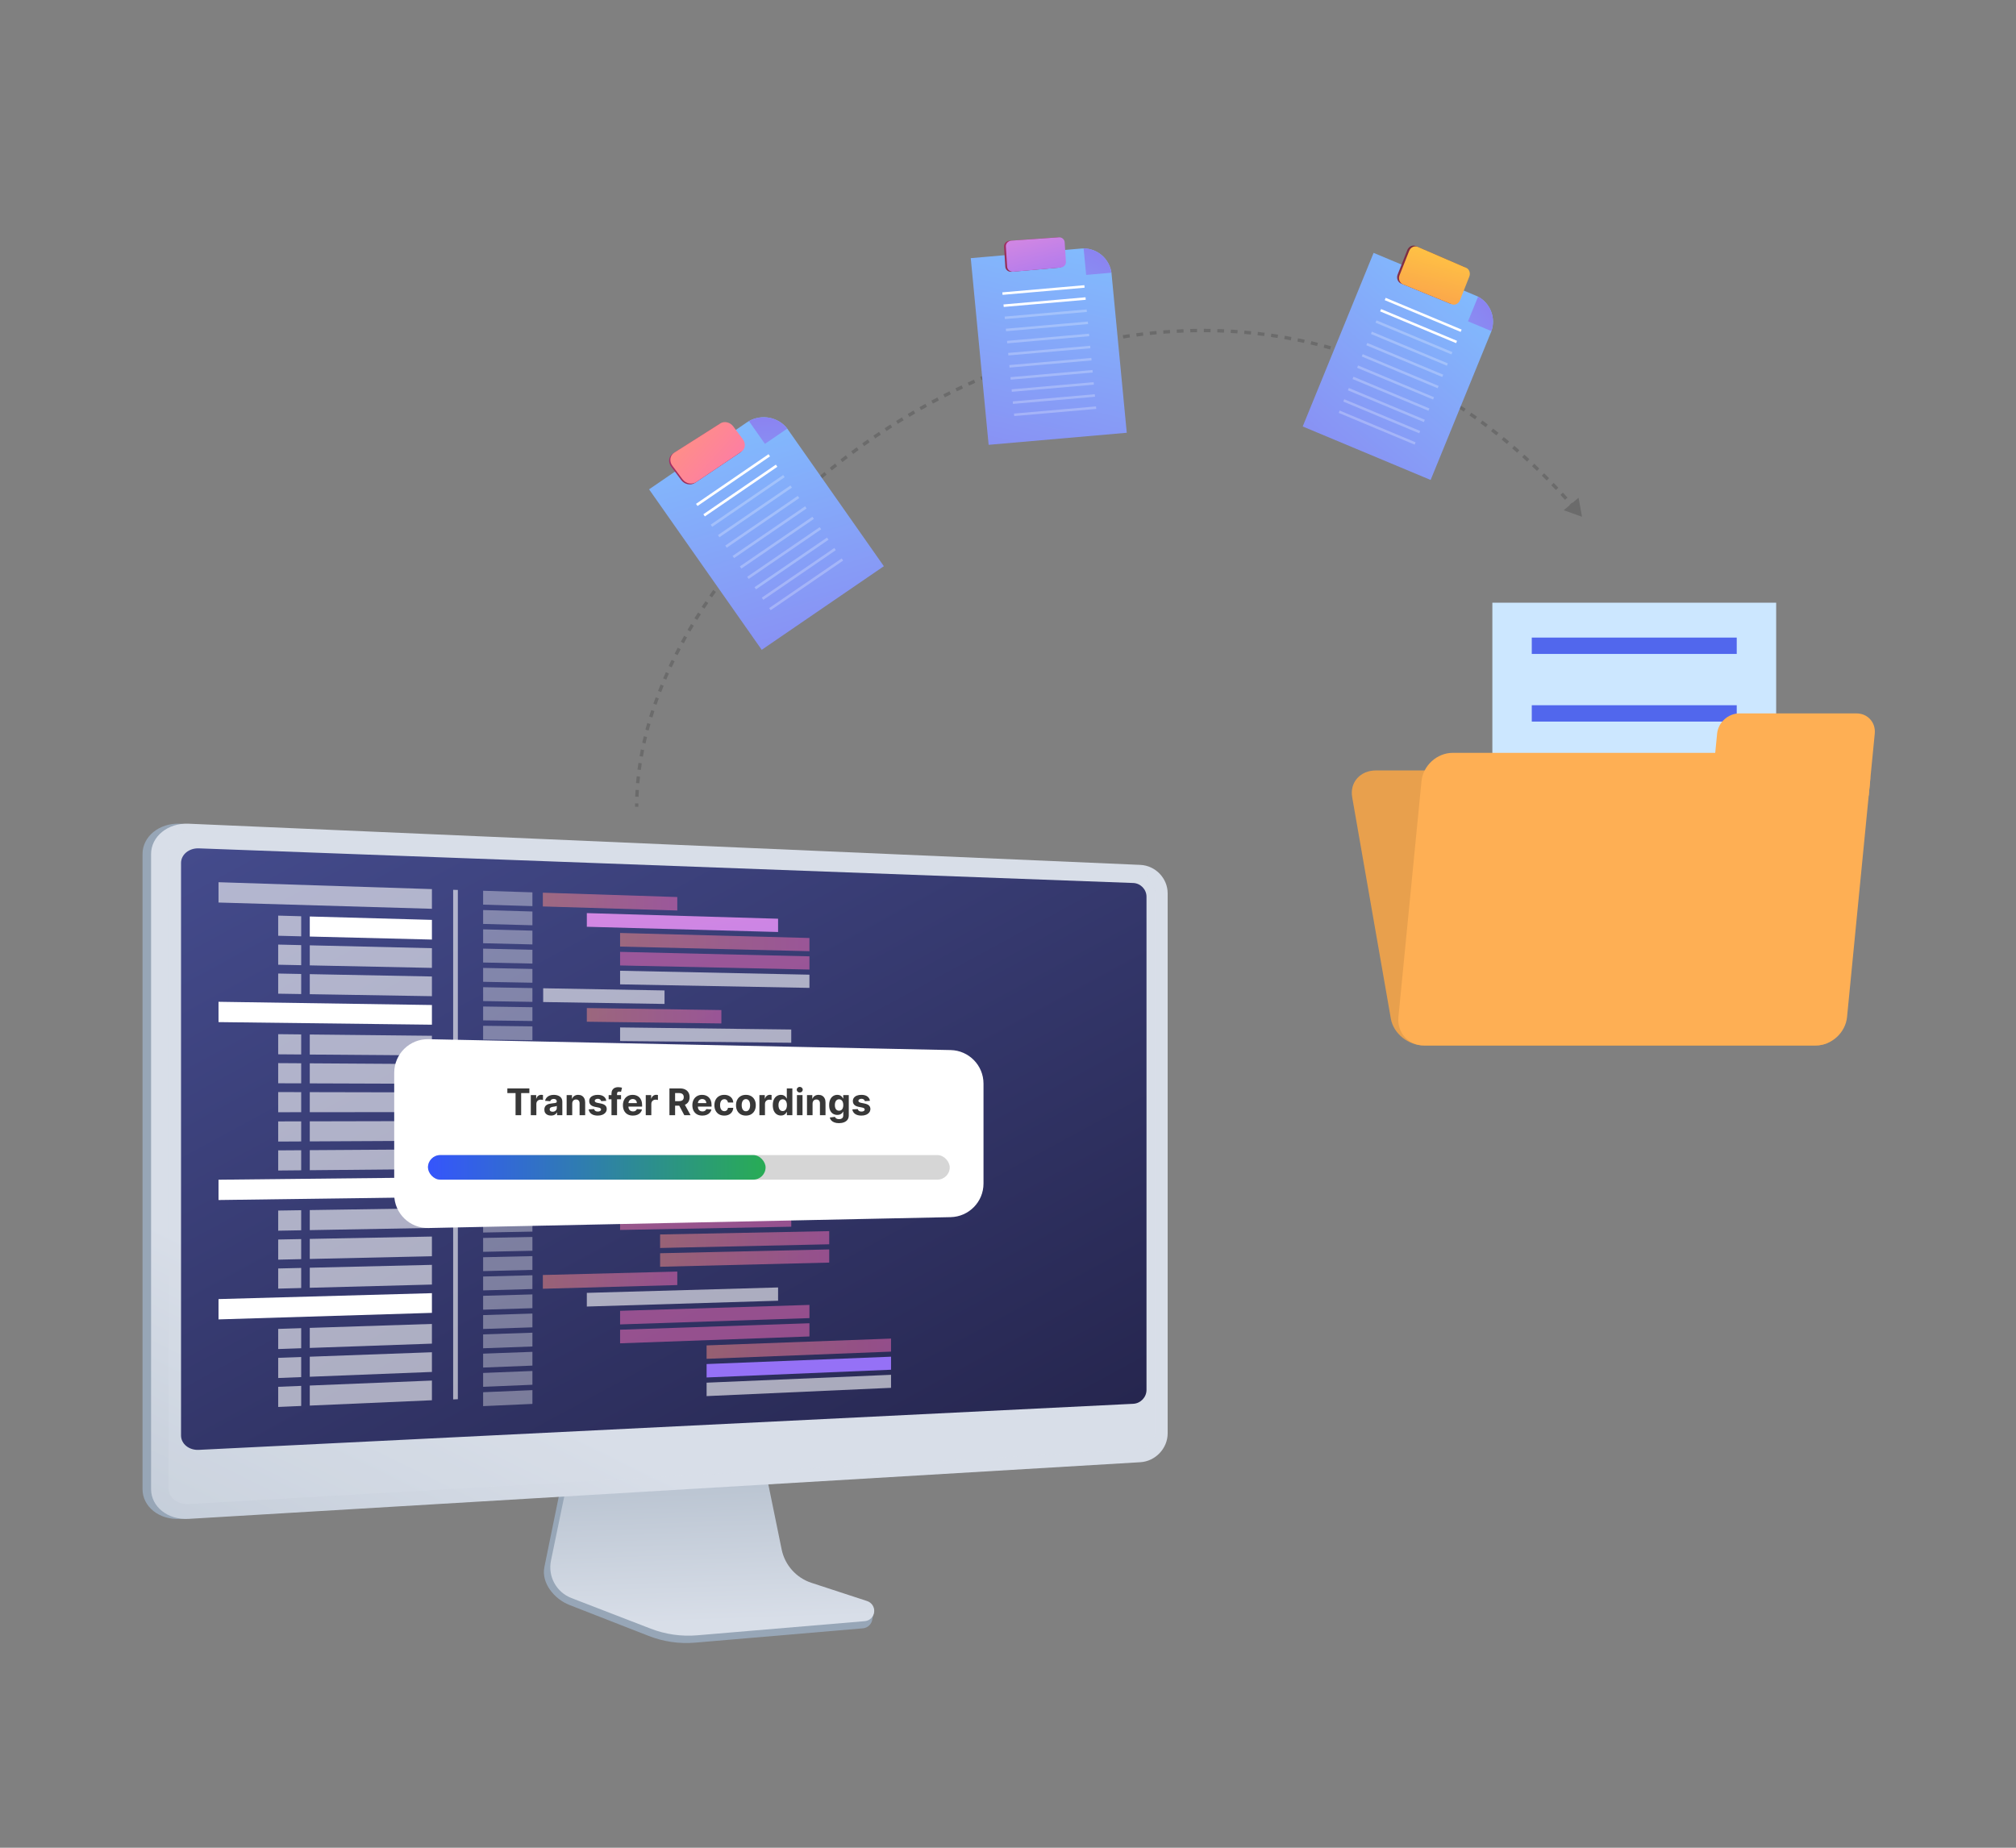 <svg width="600" height="550" viewBox="0 0 600 550" fill="none" xmlns="http://www.w3.org/2000/svg">
<rect x="0" y="0" width="600" height="550" fill="#808080" stroke="none"/>
<g clip-path="url(#clip0_1209_16164)">
<path d="M240.946 473.135C236.409 471.632 233.018 467.787 232.062 463.06L225.459 430.418L168.973 432.421L162.022 466.426C161.048 471.188 164.946 475.966 169.434 477.72L193.067 486.956C197.463 488.673 202.187 489.358 206.883 488.956L256.826 484.689C258.286 484.564 259.457 483.418 259.627 481.948C259.798 480.478 260.82 478.826 259.428 478.365L240.946 473.135Z" fill="#97A6B7"/>
<path d="M241.506 471.149C236.974 469.665 233.587 465.868 232.632 461.2L226.035 428.969L170.926 430.949L163.982 464.526C163.009 469.229 165.582 473.945 170.067 475.677L193.676 484.796C198.067 486.492 202.787 487.168 207.477 486.771L257.37 482.558C258.829 482.435 259.999 481.303 260.168 479.851C260.338 478.399 259.461 477.028 258.069 476.572L241.506 471.148V471.149Z" fill="url(#paint0_linear_1209_16164)"/>
<path d="M53.554 452.114C47.429 452.478 42.418 448.509 42.418 443.264V254.214C42.418 248.97 47.429 244.92 53.554 245.184L338.06 264.857C342.557 265.051 344.971 261.425 344.971 265.886V426.671C344.971 431.132 341.329 434.978 336.833 435.246L53.554 452.114Z" fill="#97A6B7"/>
<path d="M56.101 452.114C49.976 452.478 44.965 448.509 44.965 443.264V254.214C44.965 248.97 49.976 244.92 56.101 245.184L339.378 257.443C343.875 257.638 347.516 261.425 347.516 265.886V426.671C347.516 431.132 343.875 434.978 339.378 435.246L56.101 452.114Z" fill="url(#paint1_linear_1209_16164)"/>
<g style="mix-blend-mode:multiply" opacity="0.3">
<path d="M339.024 257.582L55.747 245.941C52.827 249.453 50.164 251.614 50.164 254.414V442.977C50.164 445.778 52.827 447.896 56.101 447.708L339.378 431.461C341.788 431.323 343.738 429.271 343.738 426.877V265.74C343.738 263.346 341.788 261.326 339.024 257.582Z" fill="#D8DEE8"/>
</g>
<path d="M337.273 417.859L59.171 431.57C56.251 431.714 53.879 429.787 53.879 427.265V256.894C53.879 254.373 56.251 252.416 59.171 252.524L337.273 262.835C339.455 262.916 341.22 264.743 341.22 266.916V413.73C341.22 415.903 339.454 417.752 337.273 417.86V417.859Z" fill="url(#paint2_linear_1209_16164)"/>
<g style="mix-blend-mode:soft-light" opacity="0.6">
<path d="M128.548 270.515L65.035 268.649V262.602L128.548 264.653V270.515Z" fill="white"/>
</g>
<g style="mix-blend-mode:soft-light" opacity="0.36">
<path d="M158.457 269.721L143.785 269.277V265.145L158.457 265.619V269.721Z" fill="white"/>
</g>
<g style="mix-blend-mode:soft-light" opacity="0.36">
<path d="M158.457 275.419L143.785 275.019V270.887L158.457 271.318V275.419Z" fill="white"/>
</g>
<path d="M231.573 277.421L174.652 275.865V271.797L231.573 273.471V277.421Z" fill="url(#paint3_linear_1209_16164)"/>
<path opacity="0.5" d="M240.906 283.137L184.551 281.759V277.711L240.906 279.206V283.137Z" fill="url(#paint4_linear_1209_16164)"/>
<path opacity="0.5" d="M240.906 288.594L184.551 287.379V283.332L240.906 284.664V288.594Z" fill="url(#paint5_linear_1209_16164)"/>
<g style="mix-blend-mode:soft-light" opacity="0.6">
<path d="M240.906 294.057L184.551 293.004V288.957L240.906 290.126V294.057Z" fill="white"/>
</g>
<g style="mix-blend-mode:soft-light" opacity="0.36">
<path d="M158.457 281.12L143.785 280.762V276.629L158.457 277.019V281.12Z" fill="white"/>
</g>
<g style="mix-blend-mode:soft-light" opacity="0.36">
<path d="M158.457 286.82L143.785 286.503V282.371L158.457 282.718V286.82Z" fill="white"/>
</g>
<g style="mix-blend-mode:soft-light" opacity="0.36">
<path d="M158.457 292.519L143.785 292.245V288.113L158.457 288.417V292.519Z" fill="white"/>
</g>
<g style="mix-blend-mode:soft-light" opacity="0.36">
<path d="M158.457 298.216L143.785 297.984V293.852L158.457 294.114V298.216Z" fill="white"/>
</g>
<g style="mix-blend-mode:soft-light" opacity="0.6">
<path d="M197.775 298.837L161.66 298.268V294.172L197.775 294.818V298.837Z" fill="white"/>
</g>
<g style="mix-blend-mode:soft-light" opacity="0.36">
<path d="M158.457 303.915L143.785 303.726V299.594L158.457 299.813V303.915Z" fill="white"/>
</g>
<g style="mix-blend-mode:soft-light" opacity="0.36">
<path d="M158.457 309.615L143.785 309.468V305.336L158.457 305.513V309.615Z" fill="white"/>
</g>
<g style="mix-blend-mode:soft-light" opacity="0.36">
<path d="M158.457 315.315L143.785 315.21V311.078L158.457 311.213V315.315Z" fill="white"/>
</g>
<path opacity="0.5" d="M214.693 304.642L174.652 304.126V300.059L214.693 300.658V304.642Z" fill="url(#paint6_linear_1209_16164)"/>
<g style="mix-blend-mode:soft-light" opacity="0.6">
<path d="M235.493 310.386L184.551 309.875V305.828L235.493 306.445V310.386Z" fill="white"/>
</g>
<path d="M235.493 315.863L184.551 315.5V311.453L235.493 311.922V315.863Z" fill="url(#paint7_linear_1209_16164)"/>
<g style="mix-blend-mode:soft-light" opacity="0.36">
<path d="M158.457 321.012L143.785 320.949V316.816L158.457 316.91V321.012Z" fill="white"/>
</g>
<g style="mix-blend-mode:soft-light" opacity="0.36">
<path d="M158.457 326.71L143.785 326.691V322.559L158.457 322.608V326.71Z" fill="white"/>
</g>
<g style="mix-blend-mode:soft-light" opacity="0.36">
<path d="M158.457 332.411L143.785 332.433V328.301L158.457 328.309V332.411Z" fill="white"/>
</g>
<g style="mix-blend-mode:soft-light" opacity="0.36">
<path d="M158.457 338.108L143.785 338.174V334.042L158.457 334.008V338.108Z" fill="white"/>
</g>
<g style="mix-blend-mode:soft-light" opacity="0.36">
<path d="M158.457 343.809L143.785 343.917V339.785L158.457 339.707V343.809Z" fill="white"/>
</g>
<g style="mix-blend-mode:soft-light" opacity="0.36">
<path d="M158.457 349.508L143.785 349.657V345.525L158.457 345.406V349.508Z" fill="white"/>
</g>
<g style="mix-blend-mode:soft-light" opacity="0.36">
<path d="M158.457 355.206L143.785 355.399V351.267L158.457 351.105V355.206Z" fill="white"/>
</g>
<g style="mix-blend-mode:soft-light" opacity="0.36">
<path d="M158.457 360.903L143.785 361.137V357.005L158.457 356.801V360.903Z" fill="white"/>
</g>
<g style="mix-blend-mode:soft-light" opacity="0.36">
<path d="M158.457 366.602L143.785 366.879V362.746L158.457 362.5V366.602Z" fill="white"/>
</g>
<g style="mix-blend-mode:soft-light" opacity="0.36">
<path d="M158.457 372.301L143.785 372.62V368.488L158.457 368.199V372.301Z" fill="white"/>
</g>
<g style="mix-blend-mode:soft-light" opacity="0.36">
<path d="M158.457 378L143.785 378.362V374.23L158.457 373.898V378Z" fill="white"/>
</g>
<g style="mix-blend-mode:soft-light" opacity="0.36">
<path d="M158.457 383.699L143.785 384.102V379.97L158.457 379.598V383.699Z" fill="white"/>
</g>
<g style="mix-blend-mode:soft-light" opacity="0.36">
<path d="M158.457 389.399L143.785 389.845V385.713L158.457 385.297V389.399Z" fill="white"/>
</g>
<g style="mix-blend-mode:soft-light" opacity="0.36">
<path d="M158.457 395.098L143.785 395.586V391.454L158.457 390.996V395.098Z" fill="white"/>
</g>
<g style="mix-blend-mode:soft-light" opacity="0.36">
<path d="M158.457 400.797L143.785 401.328V397.195L158.457 396.695V400.797Z" fill="white"/>
</g>
<g style="mix-blend-mode:soft-light" opacity="0.36">
<path d="M158.457 406.492L143.785 407.067V402.934L158.457 402.391V406.492Z" fill="white"/>
</g>
<g style="mix-blend-mode:soft-light" opacity="0.36">
<path d="M158.457 412.192L143.785 412.807V408.675L158.457 408.09V412.192Z" fill="white"/>
</g>
<g style="mix-blend-mode:soft-light" opacity="0.36">
<path d="M158.457 417.891L143.785 418.549V414.417L158.457 413.789V417.891Z" fill="white"/>
</g>
<path opacity="0.5" d="M201.573 271.024L161.559 269.814V265.719L201.573 267.012V271.024Z" fill="url(#paint8_linear_1209_16164)"/>
<g style="mix-blend-mode:soft-light" opacity="0.6">
<path d="M231.573 387.175L174.652 388.908V384.839L231.573 383.227V387.175Z" fill="white"/>
</g>
<path opacity="0.5" d="M240.906 392.352L184.551 394.229V390.182L240.906 388.422V392.352Z" fill="url(#paint9_linear_1209_16164)"/>
<path opacity="0.5" d="M240.906 397.812L184.551 399.853V395.804L240.906 393.883V397.812Z" fill="url(#paint10_linear_1209_16164)"/>
<path opacity="0.5" d="M265.192 402.325L210.297 404.47V400.476L265.192 398.445V402.325Z" fill="url(#paint11_linear_1209_16164)"/>
<path d="M265.192 407.716L210.297 410.02V406.026L265.192 403.836V407.716Z" fill="url(#paint12_linear_1209_16164)"/>
<g style="mix-blend-mode:soft-light" opacity="0.6">
<path d="M265.192 413.106L210.297 415.568V411.574L265.192 409.227V413.106Z" fill="white"/>
</g>
<path opacity="0.5" d="M201.573 382.512L161.559 383.613V379.518L201.573 378.5V382.512Z" fill="url(#paint13_linear_1209_16164)"/>
<path opacity="0.5" d="M231.573 326.808L174.652 326.732V322.664L231.573 322.859V326.808Z" fill="url(#paint14_linear_1209_16164)"/>
<g style="mix-blend-mode:soft-light" opacity="0.6">
<path d="M240.906 332.284L184.551 332.371V328.324L240.906 328.355V332.284Z" fill="white"/>
</g>
<path opacity="0.5" d="M240.906 337.743L184.551 337.992V333.945L240.906 333.812V337.743Z" fill="url(#paint15_linear_1209_16164)"/>
<path opacity="0.5" d="M240.906 343.203L184.551 343.616V339.568L240.906 339.273V343.203Z" fill="url(#paint16_linear_1209_16164)"/>
<path opacity="0.5" d="M197.775 349.105L161.66 349.474V345.378L197.775 345.086V349.105Z" fill="url(#paint17_linear_1209_16164)"/>
<g style="mix-blend-mode:soft-light" opacity="0.6">
<path d="M214.693 354.47L174.652 354.994V350.926L214.693 350.484V354.47Z" fill="white"/>
</g>
<path d="M235.493 359.672L184.551 360.487V356.438L235.493 355.73V359.672Z" fill="url(#paint18_linear_1209_16164)"/>
<path opacity="0.5" d="M235.493 365.147L184.551 366.109V362.062L235.493 361.207V365.147Z" fill="url(#paint19_linear_1209_16164)"/>
<path opacity="0.5" d="M246.789 370.379L196.461 371.473V367.451L246.789 366.461V370.379Z" fill="url(#paint20_linear_1209_16164)"/>
<path opacity="0.5" d="M246.789 375.825L196.461 377.065V373.042L246.789 371.906V375.825Z" fill="url(#paint21_linear_1209_16164)"/>
<path d="M201.573 321.194L161.559 321.024V316.93L201.573 317.182V321.194Z" fill="url(#paint22_linear_1209_16164)"/>
<g style="mix-blend-mode:soft-light">
<path d="M128.548 279.675L92.195 278.773V272.805L128.548 273.813V279.675Z" fill="white"/>
</g>
<g style="mix-blend-mode:soft-light" opacity="0.6">
<path d="M82.793 278.54L89.64 278.71V272.734L82.793 272.543V278.54Z" fill="white"/>
</g>
<g style="mix-blend-mode:soft-light" opacity="0.6">
<path d="M128.548 288.104L92.195 287.355V281.387L128.548 282.243V288.104Z" fill="white"/>
</g>
<g style="mix-blend-mode:soft-light" opacity="0.6">
<path d="M82.793 287.161L89.64 287.302V281.326L82.793 281.164V287.161Z" fill="white"/>
</g>
<g style="mix-blend-mode:soft-light" opacity="0.6">
<path d="M128.548 296.528L92.195 295.932V289.965L128.548 290.666V296.528Z" fill="white"/>
</g>
<g style="mix-blend-mode:soft-light" opacity="0.6">
<path d="M82.793 295.782L89.64 295.894V289.917L82.793 289.785V295.782Z" fill="white"/>
</g>
<g style="mix-blend-mode:soft-light">
<path d="M128.548 356.348L65.035 357.202V351.154L128.548 350.484V356.348Z" fill="white"/>
</g>
<g style="mix-blend-mode:soft-light" opacity="0.6">
<path d="M128.548 365.508L92.195 366.163V360.194L128.548 359.645V365.508Z" fill="white"/>
</g>
<g style="mix-blend-mode:soft-light" opacity="0.6">
<path d="M82.793 366.333L89.64 366.21V360.234L82.793 360.338V366.333Z" fill="white"/>
</g>
<g style="mix-blend-mode:soft-light" opacity="0.6">
<path d="M128.548 373.937L92.195 374.746V368.777L128.548 368.074V373.937Z" fill="white"/>
</g>
<g style="mix-blend-mode:soft-light" opacity="0.6">
<path d="M82.793 374.952L89.64 374.8V368.824L82.793 368.957V374.952Z" fill="white"/>
</g>
<g style="mix-blend-mode:soft-light" opacity="0.6">
<path d="M128.548 382.362L92.195 383.323V377.355L128.548 376.5V382.362Z" fill="white"/>
</g>
<g style="mix-blend-mode:soft-light" opacity="0.6">
<path d="M82.793 383.575L89.64 383.394V377.418L82.793 377.578V383.575Z" fill="white"/>
</g>
<g style="mix-blend-mode:soft-light">
<path d="M128.548 305.016L65.035 304.244V298.195L128.548 299.153V305.016Z" fill="white"/>
</g>
<g style="mix-blend-mode:soft-light" opacity="0.6">
<path d="M128.548 314.174L92.195 313.898V307.93L128.548 308.312V314.174Z" fill="white"/>
</g>
<g style="mix-blend-mode:soft-light" opacity="0.6">
<path d="M82.793 313.829L89.64 313.88V307.904L82.793 307.832V313.829Z" fill="white"/>
</g>
<g style="mix-blend-mode:soft-light" opacity="0.6">
<path d="M128.548 322.604L92.195 322.48V316.512L128.548 316.741V322.604Z" fill="white"/>
</g>
<g style="mix-blend-mode:soft-light" opacity="0.6">
<path d="M82.793 322.449L89.64 322.472V316.496L82.793 316.453V322.449Z" fill="white"/>
</g>
<g style="mix-blend-mode:soft-light" opacity="0.6">
<path d="M128.548 339.565L92.195 339.751V333.782L128.548 333.703V339.565Z" fill="white"/>
</g>
<g style="mix-blend-mode:soft-light" opacity="0.6">
<path d="M82.793 339.8L89.64 339.765V333.789L82.793 333.804V339.8Z" fill="white"/>
</g>
<g style="mix-blend-mode:soft-light" opacity="0.6">
<path d="M128.548 347.991L92.195 348.33V342.361L128.548 342.129V347.991Z" fill="white"/>
</g>
<g style="mix-blend-mode:soft-light" opacity="0.6">
<path d="M82.793 348.419L89.64 348.355V342.379L82.793 342.423V348.419Z" fill="white"/>
</g>
<g style="mix-blend-mode:soft-light" opacity="0.6">
<path d="M128.548 331.028L92.195 331.059V325.09L128.548 325.165V331.028Z" fill="white"/>
</g>
<g style="mix-blend-mode:soft-light" opacity="0.6">
<path d="M82.793 331.067L89.64 331.061V325.085L82.793 325.07V331.067Z" fill="white"/>
</g>
<g style="mix-blend-mode:soft-light">
<path d="M128.548 390.789L65.035 392.736V386.687L128.548 384.926V390.789Z" fill="white"/>
</g>
<g style="mix-blend-mode:soft-light" opacity="0.6">
<path d="M128.548 399.949L92.195 401.23V395.261L128.548 394.086V399.949Z" fill="white"/>
</g>
<g style="mix-blend-mode:soft-light" opacity="0.6">
<path d="M82.793 401.56L89.64 401.32V395.344L82.793 395.565V401.56Z" fill="white"/>
</g>
<g style="mix-blend-mode:soft-light" opacity="0.6">
<path d="M128.548 408.375L92.195 409.808V403.84L128.548 402.512V408.375Z" fill="white"/>
</g>
<g style="mix-blend-mode:soft-light" opacity="0.6">
<path d="M82.793 410.179L89.64 409.91V403.934L82.793 404.182V410.179Z" fill="white"/>
</g>
<g style="mix-blend-mode:soft-light" opacity="0.6">
<path d="M128.548 416.803L92.195 418.39V412.421L128.548 410.941V416.803Z" fill="white"/>
</g>
<g style="mix-blend-mode:soft-light" opacity="0.6">
<path d="M82.793 418.798L89.64 418.499V412.523L82.793 412.801V418.798Z" fill="white"/>
</g>
<g style="mix-blend-mode:soft-light" opacity="0.6">
<path d="M136.266 416.494L134.867 416.556V264.859L136.266 264.904V416.494Z" fill="white"/>
</g>
<path d="M117.324 319.324C117.324 313.719 121.929 309.209 127.533 309.326L282.919 312.563C288.359 312.677 292.71 317.119 292.71 322.561V352.301C292.71 357.742 288.359 362.185 282.919 362.299L127.533 365.536C121.929 365.652 117.324 361.142 117.324 355.538V319.324Z" fill="white"/>
<path d="M258.907 327.677L257.389 327.771C257.363 327.641 257.308 327.524 257.222 327.42C257.136 327.314 257.023 327.23 256.883 327.167C256.746 327.103 256.581 327.07 256.389 327.07C256.132 327.07 255.915 327.125 255.739 327.234C255.562 327.34 255.474 327.483 255.474 327.662C255.474 327.805 255.531 327.925 255.645 328.024C255.76 328.122 255.956 328.202 256.233 328.261L257.315 328.479C257.897 328.599 258.33 328.791 258.615 329.055C258.901 329.32 259.044 329.668 259.044 330.099C259.044 330.49 258.928 330.834 258.697 331.13C258.469 331.426 258.155 331.657 257.755 331.823C257.358 331.986 256.9 332.068 256.381 332.068C255.59 332.068 254.959 331.903 254.489 331.574C254.022 331.242 253.748 330.79 253.668 330.219L255.299 330.134C255.348 330.375 255.468 330.559 255.657 330.686C255.847 330.811 256.089 330.873 256.385 330.873C256.676 330.873 256.909 330.817 257.086 330.706C257.265 330.592 257.356 330.445 257.358 330.266C257.356 330.115 257.292 329.992 257.167 329.896C257.043 329.798 256.851 329.722 256.591 329.67L255.556 329.464C254.972 329.347 254.537 329.145 254.252 328.857C253.969 328.569 253.828 328.202 253.828 327.755C253.828 327.371 253.931 327.04 254.139 326.763C254.349 326.485 254.644 326.271 255.023 326.12C255.404 325.97 255.85 325.895 256.362 325.895C257.117 325.895 257.711 326.054 258.144 326.373C258.58 326.693 258.835 327.127 258.907 327.677Z" fill="#383838"/>
<path d="M249.689 334.318C249.152 334.318 248.691 334.244 248.307 334.096C247.926 333.951 247.622 333.752 247.396 333.501C247.17 333.249 247.024 332.966 246.956 332.652L248.49 332.446C248.537 332.565 248.611 332.677 248.712 332.781C248.813 332.884 248.947 332.967 249.113 333.03C249.282 333.095 249.487 333.127 249.728 333.127C250.089 333.127 250.386 333.039 250.619 332.862C250.856 332.688 250.974 332.397 250.974 331.986V330.893H250.904C250.831 331.059 250.722 331.216 250.577 331.364C250.431 331.512 250.244 331.632 250.016 331.726C249.788 331.819 249.515 331.866 249.199 331.866C248.75 331.866 248.341 331.762 247.972 331.554C247.606 331.344 247.315 331.024 247.097 330.593C246.881 330.16 246.773 329.612 246.773 328.95C246.773 328.273 246.884 327.707 247.104 327.253C247.325 326.799 247.618 326.459 247.984 326.233C248.353 326.007 248.756 325.895 249.195 325.895C249.529 325.895 249.81 325.952 250.035 326.066C250.261 326.177 250.443 326.318 250.58 326.486C250.721 326.652 250.828 326.816 250.904 326.977H250.966V325.972H252.612V332.01C252.612 332.518 252.488 332.944 252.239 333.287C251.99 333.629 251.644 333.886 251.203 334.057C250.765 334.231 250.26 334.318 249.689 334.318ZM249.724 330.62C249.991 330.62 250.217 330.554 250.401 330.422C250.588 330.287 250.731 330.095 250.83 329.846C250.931 329.594 250.981 329.293 250.981 328.942C250.981 328.592 250.932 328.288 250.833 328.032C250.735 327.772 250.592 327.571 250.405 327.428C250.218 327.285 249.991 327.214 249.724 327.214C249.452 327.214 249.222 327.288 249.035 327.436C248.848 327.581 248.707 327.784 248.611 328.043C248.515 328.303 248.467 328.603 248.467 328.942C248.467 329.288 248.515 329.586 248.611 329.838C248.709 330.087 248.851 330.28 249.035 330.418C249.222 330.553 249.452 330.62 249.724 330.62Z" fill="#383838"/>
<path d="M241.834 328.495V331.951H240.176V325.972H241.756V327.027H241.826C241.959 326.68 242.18 326.404 242.492 326.202C242.803 325.997 243.181 325.895 243.625 325.895C244.04 325.895 244.402 325.985 244.711 326.167C245.02 326.349 245.26 326.608 245.431 326.946C245.602 327.28 245.688 327.68 245.688 328.144V331.951H244.029V328.44C244.032 328.074 243.939 327.789 243.749 327.584C243.56 327.376 243.299 327.273 242.967 327.273C242.744 327.273 242.546 327.321 242.375 327.417C242.206 327.513 242.074 327.653 241.978 327.837C241.885 328.019 241.837 328.238 241.834 328.495Z" fill="#383838"/>
<path d="M237.187 331.951V325.972H238.846V331.951H237.187ZM238.02 325.201C237.774 325.201 237.562 325.119 237.386 324.956C237.212 324.79 237.125 324.591 237.125 324.36C237.125 324.132 237.212 323.936 237.386 323.773C237.562 323.606 237.774 323.523 238.02 323.523C238.267 323.523 238.477 323.606 238.651 323.773C238.827 323.936 238.916 324.132 238.916 324.36C238.916 324.591 238.827 324.79 238.651 324.956C238.477 325.119 238.267 325.201 238.02 325.201Z" fill="#383838"/>
<path d="M232.421 332.05C231.967 332.05 231.556 331.933 231.187 331.7C230.821 331.463 230.531 331.117 230.315 330.66C230.102 330.201 229.996 329.638 229.996 328.971C229.996 328.286 230.106 327.716 230.327 327.262C230.548 326.805 230.841 326.464 231.207 326.238C231.575 326.01 231.979 325.896 232.417 325.896C232.752 325.896 233.031 325.953 233.254 326.067C233.48 326.179 233.662 326.319 233.799 326.487C233.939 326.653 234.046 326.817 234.118 326.978H234.169V323.98H235.823V331.953H234.188V330.995H234.118C234.041 331.161 233.93 331.326 233.788 331.489C233.647 331.65 233.464 331.784 233.239 331.89C233.015 331.997 232.743 332.05 232.421 332.05ZM232.947 330.73C233.214 330.73 233.44 330.658 233.624 330.512C233.811 330.364 233.954 330.158 234.052 329.893C234.153 329.629 234.204 329.319 234.204 328.963C234.204 328.608 234.155 328.299 234.056 328.037C233.957 327.774 233.815 327.572 233.628 327.429C233.441 327.287 233.214 327.215 232.947 327.215C232.674 327.215 232.445 327.289 232.258 327.437C232.071 327.585 231.929 327.79 231.833 328.052C231.737 328.314 231.689 328.618 231.689 328.963C231.689 329.311 231.737 329.618 231.833 329.886C231.932 330.15 232.073 330.358 232.258 330.508C232.445 330.656 232.674 330.73 232.947 330.73Z" fill="#383838"/>
<path d="M226.012 331.951V325.972H227.619V327.016H227.682C227.791 326.644 227.974 326.364 228.231 326.175C228.487 325.983 228.783 325.887 229.118 325.887C229.201 325.887 229.291 325.892 229.387 325.902C229.483 325.913 229.567 325.927 229.64 325.945V327.417C229.562 327.393 229.454 327.372 229.317 327.354C229.179 327.336 229.053 327.327 228.939 327.327C228.695 327.327 228.477 327.38 228.285 327.487C228.096 327.59 227.945 327.736 227.833 327.923C227.724 328.109 227.67 328.325 227.67 328.569V331.951H226.012Z" fill="#383838"/>
<path d="M221.994 332.068C221.389 332.068 220.866 331.94 220.425 331.683C219.986 331.423 219.648 331.063 219.409 330.601C219.17 330.136 219.051 329.598 219.051 328.985C219.051 328.368 219.17 327.828 219.409 327.366C219.648 326.901 219.986 326.541 220.425 326.284C220.866 326.024 221.389 325.895 221.994 325.895C222.598 325.895 223.12 326.024 223.558 326.284C224 326.541 224.34 326.901 224.578 327.366C224.817 327.828 224.936 328.368 224.936 328.985C224.936 329.598 224.817 330.136 224.578 330.601C224.34 331.063 224 331.423 223.558 331.683C223.12 331.94 222.598 332.068 221.994 332.068ZM222.001 330.784C222.276 330.784 222.506 330.706 222.69 330.55C222.875 330.392 223.013 330.176 223.107 329.904C223.203 329.631 223.251 329.321 223.251 328.974C223.251 328.626 223.203 328.316 223.107 328.043C223.013 327.771 222.875 327.555 222.69 327.397C222.506 327.239 222.276 327.16 222.001 327.16C221.724 327.16 221.49 327.239 221.301 327.397C221.114 327.555 220.972 327.771 220.876 328.043C220.783 328.316 220.736 328.626 220.736 328.974C220.736 329.321 220.783 329.631 220.876 329.904C220.972 330.176 221.114 330.392 221.301 330.55C221.49 330.706 221.724 330.784 222.001 330.784Z" fill="#383838"/>
<path d="M215.56 332.068C214.948 332.068 214.421 331.938 213.98 331.679C213.541 331.417 213.204 331.054 212.968 330.589C212.734 330.125 212.617 329.59 212.617 328.985C212.617 328.373 212.735 327.836 212.971 327.374C213.21 326.909 213.549 326.547 213.987 326.288C214.426 326.026 214.948 325.895 215.552 325.895C216.074 325.895 216.531 325.989 216.922 326.179C217.314 326.368 217.624 326.634 217.853 326.977C218.081 327.319 218.207 327.721 218.23 328.183H216.666C216.621 327.885 216.505 327.645 216.315 327.463C216.128 327.279 215.883 327.187 215.579 327.187C215.323 327.187 215.098 327.257 214.906 327.397C214.717 327.535 214.569 327.736 214.462 328C214.356 328.265 214.303 328.586 214.303 328.962C214.303 329.343 214.355 329.668 214.458 329.935C214.565 330.202 214.714 330.406 214.906 330.546C215.098 330.686 215.323 330.756 215.579 330.756C215.769 330.756 215.939 330.717 216.089 330.64C216.243 330.562 216.368 330.449 216.467 330.301C216.568 330.15 216.634 329.97 216.666 329.76H218.23C218.204 330.217 218.08 330.619 217.857 330.967C217.636 331.312 217.331 331.582 216.942 331.776C216.553 331.971 216.092 332.068 215.56 332.068Z" fill="#383838"/>
<path d="M209.029 332.068C208.414 332.068 207.884 331.944 207.44 331.695C206.999 331.443 206.659 331.087 206.421 330.628C206.182 330.166 206.062 329.62 206.062 328.989C206.062 328.374 206.182 327.834 206.421 327.37C206.659 326.905 206.995 326.543 207.429 326.284C207.865 326.024 208.376 325.895 208.963 325.895C209.357 325.895 209.724 325.958 210.064 326.085C210.407 326.21 210.705 326.398 210.959 326.65C211.216 326.901 211.416 327.218 211.559 327.6C211.702 327.978 211.773 328.422 211.773 328.931V329.386H206.724V328.359H210.212C210.212 328.12 210.16 327.908 210.056 327.724C209.953 327.54 209.809 327.396 209.624 327.292C209.443 327.186 209.231 327.132 208.99 327.132C208.738 327.132 208.515 327.191 208.32 327.308C208.128 327.422 207.978 327.576 207.869 327.771C207.76 327.963 207.704 328.177 207.701 328.413V329.39C207.701 329.686 207.756 329.942 207.865 330.157C207.976 330.372 208.133 330.538 208.336 330.655C208.538 330.772 208.778 330.83 209.056 330.83C209.24 330.83 209.409 330.804 209.562 330.753C209.715 330.701 209.846 330.623 209.955 330.519C210.064 330.415 210.147 330.288 210.204 330.137L211.738 330.239C211.66 330.607 211.5 330.929 211.259 331.204C211.02 331.477 210.712 331.689 210.333 331.842C209.956 331.993 209.522 332.068 209.029 332.068Z" fill="#383838"/>
<path d="M199.238 331.953V323.98H202.384C202.986 323.98 203.499 324.088 203.925 324.304C204.353 324.516 204.679 324.819 204.902 325.211C205.128 325.6 205.241 326.058 205.241 326.585C205.241 327.114 205.127 327.569 204.898 327.951C204.67 328.33 204.339 328.62 203.906 328.823C203.475 329.025 202.953 329.127 202.341 329.127H200.235V327.772H202.068C202.39 327.772 202.657 327.728 202.87 327.64C203.083 327.551 203.241 327.419 203.345 327.242C203.451 327.066 203.505 326.847 203.505 326.585C203.505 326.32 203.451 326.097 203.345 325.915C203.241 325.733 203.082 325.596 202.866 325.502C202.653 325.406 202.385 325.358 202.06 325.358H200.924V331.953H199.238ZM203.544 328.325L205.525 331.953H203.664L201.726 328.325H203.544Z" fill="#383838"/>
<path d="M192.188 331.951V325.972H193.795V327.016H193.857C193.966 326.644 194.149 326.364 194.406 326.175C194.663 325.983 194.959 325.887 195.294 325.887C195.377 325.887 195.466 325.892 195.562 325.902C195.658 325.913 195.743 325.927 195.815 325.945V327.417C195.738 327.393 195.63 327.372 195.492 327.354C195.355 327.336 195.229 327.327 195.115 327.327C194.871 327.327 194.653 327.38 194.461 327.487C194.271 327.59 194.121 327.736 194.009 327.923C193.9 328.109 193.846 328.325 193.846 328.569V331.951H192.188Z" fill="#383838"/>
<path d="M188.361 332.068C187.746 332.068 187.216 331.944 186.773 331.695C186.331 331.443 185.991 331.087 185.753 330.628C185.514 330.166 185.395 329.62 185.395 328.989C185.395 328.374 185.514 327.834 185.753 327.37C185.991 326.905 186.327 326.543 186.761 326.284C187.197 326.024 187.708 325.895 188.295 325.895C188.689 325.895 189.056 325.958 189.396 326.085C189.739 326.21 190.037 326.398 190.291 326.65C190.548 326.901 190.748 327.218 190.891 327.6C191.034 327.978 191.105 328.422 191.105 328.931V329.386H186.056V328.359H189.544C189.544 328.12 189.492 327.908 189.388 327.724C189.285 327.54 189.141 327.396 188.956 327.292C188.775 327.186 188.563 327.132 188.322 327.132C188.07 327.132 187.847 327.191 187.652 327.308C187.46 327.422 187.31 327.576 187.201 327.771C187.092 327.963 187.036 328.177 187.033 328.413V329.39C187.033 329.686 187.088 329.942 187.197 330.157C187.308 330.372 187.465 330.538 187.668 330.655C187.87 330.772 188.11 330.83 188.388 330.83C188.572 330.83 188.741 330.804 188.894 330.753C189.047 330.701 189.178 330.623 189.287 330.519C189.396 330.415 189.479 330.288 189.536 330.137L191.07 330.239C190.992 330.607 190.833 330.929 190.591 331.204C190.352 331.477 190.044 331.689 189.665 331.842C189.288 331.993 188.854 332.068 188.361 332.068Z" fill="#383838"/>
<path d="M184.835 325.972V327.218H181.145V325.972H184.835ZM181.989 331.951V325.54C181.989 325.107 182.074 324.747 182.242 324.462C182.414 324.176 182.647 323.962 182.943 323.82C183.239 323.677 183.575 323.605 183.951 323.605C184.205 323.605 184.438 323.625 184.648 323.664C184.861 323.703 185.019 323.738 185.123 323.769L184.827 325.015C184.762 324.994 184.682 324.974 184.586 324.956C184.492 324.938 184.396 324.929 184.298 324.929C184.054 324.929 183.884 324.986 183.788 325.1C183.692 325.212 183.644 325.369 183.644 325.571V331.951H181.989Z" fill="#383838"/>
<path d="M180.439 327.677L178.921 327.771C178.895 327.641 178.839 327.524 178.753 327.42C178.668 327.314 178.555 327.23 178.415 327.167C178.277 327.103 178.112 327.07 177.92 327.07C177.663 327.07 177.447 327.125 177.27 327.234C177.094 327.34 177.005 327.483 177.005 327.662C177.005 327.805 177.062 327.925 177.177 328.024C177.291 328.122 177.487 328.202 177.764 328.261L178.847 328.479C179.428 328.599 179.861 328.791 180.147 329.055C180.432 329.32 180.575 329.668 180.575 330.099C180.575 330.49 180.459 330.834 180.228 331.13C180 331.426 179.686 331.657 179.286 331.823C178.889 331.986 178.431 332.068 177.912 332.068C177.121 332.068 176.49 331.903 176.021 331.574C175.553 331.242 175.28 330.79 175.199 330.219L176.83 330.134C176.88 330.375 176.999 330.559 177.188 330.686C177.378 330.811 177.62 330.873 177.916 330.873C178.207 330.873 178.44 330.817 178.617 330.706C178.796 330.592 178.887 330.445 178.889 330.266C178.887 330.115 178.823 329.992 178.699 329.896C178.574 329.798 178.382 329.722 178.123 329.67L177.087 329.464C176.503 329.347 176.069 329.145 175.783 328.857C175.5 328.569 175.359 328.202 175.359 327.755C175.359 327.371 175.463 327.04 175.67 326.763C175.88 326.485 176.175 326.271 176.554 326.12C176.935 325.97 177.382 325.895 177.893 325.895C178.648 325.895 179.242 326.054 179.676 326.373C180.112 326.693 180.366 327.127 180.439 327.677Z" fill="#383838"/>
<path d="M170.303 328.495V331.951H168.645V325.972H170.225V327.027H170.295C170.427 326.68 170.649 326.404 170.961 326.202C171.272 325.997 171.65 325.895 172.093 325.895C172.509 325.895 172.871 325.985 173.179 326.167C173.488 326.349 173.728 326.608 173.9 326.946C174.071 327.28 174.156 327.68 174.156 328.144V331.951H172.498V328.44C172.501 328.074 172.407 327.789 172.218 327.584C172.029 327.376 171.768 327.273 171.436 327.273C171.212 327.273 171.015 327.321 170.844 327.417C170.675 327.513 170.543 327.653 170.447 327.837C170.353 328.019 170.305 328.238 170.303 328.495Z" fill="#383838"/>
<path d="M163.993 332.064C163.612 332.064 163.272 331.998 162.973 331.866C162.675 331.731 162.439 331.532 162.265 331.27C162.093 331.006 162.008 330.676 162.008 330.282C162.008 329.949 162.069 329.67 162.191 329.445C162.313 329.219 162.479 329.037 162.689 328.9C162.899 328.762 163.138 328.658 163.405 328.588C163.675 328.518 163.958 328.469 164.254 328.44C164.602 328.404 164.882 328.37 165.095 328.339C165.307 328.305 165.462 328.256 165.558 328.191C165.654 328.126 165.702 328.03 165.702 327.903V327.88C165.702 327.633 165.624 327.442 165.468 327.308C165.315 327.173 165.097 327.105 164.814 327.105C164.516 327.105 164.279 327.171 164.102 327.304C163.926 327.433 163.809 327.597 163.752 327.794L162.218 327.67C162.296 327.306 162.449 326.992 162.677 326.728C162.906 326.46 163.2 326.255 163.561 326.113C163.924 325.967 164.345 325.895 164.822 325.895C165.154 325.895 165.472 325.933 165.776 326.011C166.082 326.089 166.353 326.21 166.589 326.373C166.828 326.537 167.016 326.747 167.154 327.004C167.291 327.258 167.36 327.563 167.36 327.919V331.951H165.788V331.122H165.741C165.645 331.309 165.516 331.474 165.355 331.617C165.195 331.757 165.001 331.867 164.775 331.948C164.55 332.025 164.289 332.064 163.993 332.064ZM164.468 330.92C164.712 330.92 164.927 330.872 165.114 330.776C165.301 330.677 165.448 330.545 165.554 330.379C165.66 330.213 165.714 330.025 165.714 329.814V329.18C165.662 329.214 165.59 329.245 165.499 329.273C165.411 329.299 165.311 329.324 165.2 329.347C165.088 329.368 164.977 329.388 164.865 329.406C164.753 329.421 164.652 329.436 164.561 329.448C164.367 329.477 164.197 329.522 164.051 329.585C163.906 329.647 163.793 329.731 163.713 329.838C163.632 329.942 163.592 330.071 163.592 330.227C163.592 330.453 163.674 330.625 163.837 330.745C164.003 330.862 164.214 330.92 164.468 330.92Z" fill="#383838"/>
<path d="M157.973 331.951V325.972H159.58V327.016H159.643C159.752 326.644 159.935 326.364 160.191 326.175C160.448 325.983 160.744 325.887 161.079 325.887C161.162 325.887 161.252 325.892 161.348 325.902C161.444 325.913 161.528 325.927 161.601 325.945V327.417C161.523 327.393 161.415 327.372 161.277 327.354C161.14 327.336 161.014 327.327 160.9 327.327C160.656 327.327 160.438 327.38 160.246 327.487C160.057 327.59 159.906 327.736 159.794 327.923C159.685 328.109 159.631 328.325 159.631 328.569V331.951H157.973Z" fill="#383838"/>
<path d="M151 325.37V323.98H157.547V325.37H155.107V331.953H153.441V325.37H151Z" fill="#383838"/>
<rect x="127.371" y="343.824" width="155.29" height="7.308" rx="3.654" fill="#D6D6D6"/>
<rect x="127.371" y="343.824" width="100.482" height="7.308" rx="3.654" fill="url(#paint23_linear_1209_16164)"/>
</g>
<path d="M423.799 311.196H540.392C545.067 311.196 548.235 307.633 547.468 303.239L535.957 237.286C535.19 232.891 530.778 229.328 526.103 229.328H409.511C404.836 229.328 401.668 232.891 402.435 237.286L413.946 303.239C414.713 307.633 419.125 311.196 423.799 311.196Z" fill="#E8A04D"/>
<path d="M444.155 179.402H528.621V269.801H444.155V179.402Z" fill="#CCE7FF"/>
<path d="M423.831 311.194H540.424C545.099 311.194 549.259 307.404 549.716 302.728L556.58 232.56C557.037 227.884 553.619 224.094 548.944 224.094H432.351C427.677 224.094 423.516 227.884 423.059 232.56L416.195 302.728C415.738 307.404 419.157 311.194 423.831 311.194Z" fill="#FEAF54"/>
<path d="M455.885 189.785H516.887V194.652H455.885V189.785Z" fill="#5167ED"/>
<path d="M455.885 209.922H516.887V214.788H455.885V209.922Z" fill="#5167ED"/>
<path d="M517.648 212.355H552.537C555.859 212.355 558.288 215.048 557.963 218.371L556.155 236.853H509.237L511.045 218.371C511.37 215.049 514.326 212.355 517.648 212.355H517.648Z" fill="#FEAF54"/>
<path d="M470.837 153.826L469.813 148.144L465.404 151.872L470.837 153.826ZM189.988 240.149C189.988 239.818 189.99 239.487 189.994 239.156L188.995 239.143C188.99 239.479 188.988 239.814 188.988 240.149H189.988ZM190.044 237.166C190.069 236.502 190.102 235.837 190.142 235.172L189.144 235.11C189.103 235.784 189.07 236.457 189.045 237.129L190.044 237.166ZM190.29 233.172C190.347 232.505 190.412 231.837 190.485 231.169L189.491 231.06C189.417 231.736 189.351 232.412 189.293 233.087L190.29 233.172ZM190.723 229.198C190.81 228.542 190.904 227.884 191.006 227.226L190.018 227.073C189.915 227.738 189.819 228.403 189.731 229.067L190.723 229.198ZM191.334 225.251C191.451 224.593 191.575 223.934 191.707 223.275L190.726 223.079C190.593 223.745 190.468 224.411 190.35 225.077L191.334 225.251ZM192.12 221.313C192.263 220.668 192.413 220.023 192.569 219.378L191.598 219.142C191.439 219.794 191.288 220.445 191.144 221.096L192.12 221.313ZM193.06 217.443C193.23 216.798 193.407 216.153 193.591 215.508L192.629 215.234C192.444 215.885 192.265 216.536 192.093 217.188L193.06 217.443ZM194.163 213.573C194.357 212.939 194.558 212.304 194.765 211.67L193.814 211.36C193.605 212 193.403 212.64 193.207 213.281L194.163 213.573ZM195.399 209.785C195.616 209.157 195.84 208.529 196.07 207.902L195.131 207.558C194.899 208.191 194.674 208.824 194.454 209.458L195.399 209.785ZM196.779 206.021C197.021 205.394 197.269 204.768 197.524 204.142L196.597 203.765C196.341 204.396 196.09 205.028 195.846 205.66L196.779 206.021ZM198.289 202.304C198.548 201.695 198.813 201.087 199.084 200.479L198.171 200.072C197.898 200.685 197.63 201.298 197.369 201.912L198.289 202.304ZM199.913 198.657C200.195 198.05 200.482 197.444 200.775 196.839L199.875 196.404C199.58 197.014 199.29 197.624 199.006 198.236L199.913 198.657ZM201.67 195.026C201.967 194.435 202.27 193.844 202.578 193.255L201.692 192.792C201.381 193.386 201.076 193.981 200.777 194.576L201.67 195.026ZM203.513 191.495C203.83 190.91 204.152 190.325 204.478 189.741L203.606 189.253C203.277 189.841 202.953 190.43 202.633 191.02L203.513 191.495ZM205.474 187.993C205.81 187.411 206.152 186.831 206.499 186.251L205.64 185.738C205.291 186.322 204.947 186.906 204.608 187.492L205.474 187.993ZM207.534 184.545C207.882 183.981 208.234 183.418 208.591 182.856L207.747 182.32C207.388 182.886 207.033 183.453 206.683 184.02L207.534 184.545ZM209.676 181.174C210.042 180.614 210.412 180.056 210.787 179.499L209.958 178.941C209.58 179.501 209.207 180.063 208.839 180.627L209.676 181.174ZM211.925 177.831C212.305 177.283 212.688 176.736 213.076 176.19L212.261 175.611C211.871 176.16 211.485 176.71 211.103 177.262L211.925 177.831ZM214.241 174.574C214.633 174.037 215.029 173.5 215.43 172.966L214.63 172.366C214.227 172.904 213.828 173.444 213.433 173.984L214.241 174.574ZM216.643 171.366C217.052 170.834 217.465 170.304 217.881 169.775L217.095 169.156C216.676 169.688 216.261 170.222 215.85 170.757L216.643 171.366ZM219.137 168.199C219.553 167.683 219.973 167.169 220.397 166.657L219.626 166.019C219.2 166.535 218.778 167.052 218.359 167.571L219.137 168.199ZM221.679 165.123C222.11 164.614 222.545 164.106 222.983 163.6L222.228 162.945C221.787 163.454 221.349 163.965 220.916 164.477L221.679 165.123ZM224.309 162.086C224.755 161.584 225.204 161.082 225.657 160.583L224.916 159.911C224.461 160.414 224.009 160.917 223.561 161.423L224.309 162.086ZM227.007 159.11C227.459 158.623 227.915 158.137 228.373 157.653L227.647 156.965C227.186 157.452 226.728 157.94 226.274 158.43L227.007 159.11ZM229.759 156.207C230.224 155.726 230.693 155.248 231.164 154.771L230.454 154.068C229.979 154.547 229.508 155.028 229.041 155.511L229.759 156.207ZM232.589 153.347C233.066 152.876 233.545 152.407 234.028 151.94L233.332 151.222C232.847 151.691 232.365 152.163 231.886 152.636L232.589 153.347ZM235.47 150.56C235.953 150.102 236.44 149.646 236.929 149.192L236.249 148.459C235.757 148.915 235.268 149.374 234.782 149.834L235.47 150.56ZM238.407 147.835C238.903 147.385 239.401 146.937 239.903 146.492L239.238 145.744C238.734 146.192 238.233 146.643 237.735 147.095L238.407 147.835ZM241.415 145.16C241.918 144.722 242.424 144.286 242.933 143.853L242.284 143.092C241.773 143.528 241.264 143.966 240.759 144.406L241.415 145.16ZM244.461 142.563C244.973 142.135 245.488 141.71 246.005 141.286L245.372 140.512C244.852 140.938 244.335 141.365 243.82 141.795L244.461 142.563ZM247.566 140.024C248.088 139.605 248.614 139.188 249.142 138.774L248.524 137.988C247.994 138.404 247.466 138.822 246.941 139.243L247.566 140.024ZM250.733 137.539C251.261 137.134 251.792 136.73 252.325 136.33L251.724 135.53C251.188 135.933 250.655 136.338 250.124 136.746L250.733 137.539ZM253.931 135.134C254.469 134.738 255.009 134.345 255.551 133.954L254.967 133.142C254.421 133.536 253.878 133.931 253.338 134.329L253.931 135.134ZM257.186 132.788C257.733 132.402 258.283 132.018 258.835 131.637L258.267 130.814C257.712 131.197 257.16 131.583 256.61 131.971L257.186 132.788ZM260.494 130.503C261.047 130.13 261.601 129.76 262.158 129.391L261.607 128.557C261.047 128.927 260.49 129.3 259.934 129.675L260.494 130.503ZM263.835 128.295C264.396 127.932 264.96 127.572 265.525 127.214L264.991 126.369C264.422 126.728 263.856 127.09 263.292 127.455L263.835 128.295ZM267.228 126.15C267.797 125.797 268.369 125.448 268.943 125.101L268.425 124.245C267.849 124.594 267.274 124.945 266.702 125.299L267.228 126.15ZM270.665 124.072C271.24 123.733 271.817 123.396 272.395 123.062L271.896 122.196C271.314 122.532 270.734 122.87 270.157 123.211L270.665 124.072ZM274.137 122.069C274.719 121.741 275.304 121.416 275.89 121.094L275.408 120.218C274.819 120.542 274.231 120.868 273.646 121.198L274.137 122.069ZM277.654 120.135C278.244 119.819 278.835 119.505 279.429 119.195L278.965 118.309C278.369 118.621 277.774 118.936 277.181 119.254L277.654 120.135ZM281.21 118.274C281.805 117.97 282.402 117.67 283 117.372L282.555 116.477C281.954 116.776 281.354 117.078 280.756 117.383L281.21 118.274ZM284.801 116.489C285.402 116.197 286.006 115.909 286.611 115.624L286.184 114.719C285.576 115.006 284.97 115.296 284.365 115.589L284.801 116.489ZM288.431 114.778C289.039 114.499 289.649 114.223 290.26 113.951L289.853 113.037C289.238 113.311 288.625 113.588 288.014 113.869L288.431 114.778ZM292.095 113.144C292.709 112.878 293.323 112.616 293.94 112.357L293.552 111.435C292.933 111.695 292.315 111.959 291.698 112.226L292.095 113.144ZM295.793 111.589C296.412 111.337 297.032 111.088 297.654 110.842L297.286 109.912C296.661 110.159 296.037 110.409 295.415 110.663L295.793 111.589ZM299.524 110.114C300.148 109.875 300.774 109.64 301.401 109.407L301.054 108.47C300.424 108.703 299.794 108.94 299.166 109.18L299.524 110.114ZM303.286 108.722C303.915 108.496 304.546 108.275 305.178 108.057L304.852 107.111C304.216 107.331 303.582 107.554 302.949 107.78L303.286 108.722ZM307.077 107.413C307.712 107.202 308.347 106.994 308.984 106.79L308.679 105.838C308.038 106.043 307.399 106.252 306.762 106.464L307.077 107.413ZM310.897 106.189C311.536 105.993 312.176 105.799 312.817 105.61L312.534 104.651C311.889 104.842 311.245 105.036 310.603 105.233L310.897 106.189ZM314.744 105.053C315.387 104.871 316.031 104.693 316.677 104.518L316.416 103.553C315.767 103.729 315.119 103.908 314.472 104.091L314.744 105.053ZM318.615 104.006C319.263 103.839 319.911 103.676 320.56 103.517L320.322 102.546C319.669 102.706 319.017 102.87 318.366 103.038L318.615 104.006ZM322.51 103.051C323.161 102.899 323.813 102.751 324.466 102.608L324.251 101.631C323.594 101.776 322.938 101.924 322.283 102.077L322.51 103.051ZM326.426 102.188C327.081 102.052 327.736 101.92 328.392 101.792L328.201 100.811C327.541 100.94 326.881 101.072 326.223 101.209L326.426 102.188ZM330.362 101.421C331.02 101.301 331.678 101.185 332.337 101.073L332.17 100.087C331.507 100.2 330.844 100.316 330.183 100.437L330.362 101.421ZM334.316 100.75C334.976 100.647 335.637 100.547 336.298 100.452L336.155 99.463C335.49 99.558 334.825 99.658 334.161 99.762L334.316 100.75ZM338.284 100.179C338.946 100.092 339.609 100.01 340.273 99.931L340.155 98.938C339.487 99.017 338.82 99.1 338.154 99.188L338.284 100.179ZM342.265 99.709C342.93 99.639 343.595 99.574 344.26 99.512L344.169 98.516C343.499 98.578 342.829 98.644 342.16 98.715L342.265 99.709ZM346.259 99.342C346.924 99.289 347.59 99.241 348.257 99.197L348.191 98.199C347.52 98.243 346.85 98.292 346.18 98.345L346.259 99.342ZM350.256 99.079C350.923 99.044 351.59 99.014 352.258 98.988L352.219 97.989C351.547 98.015 350.875 98.045 350.204 98.081L350.256 99.079ZM354.262 98.923C354.93 98.906 355.598 98.894 356.267 98.885L356.255 97.886C355.582 97.894 354.909 97.906 354.236 97.924L354.262 98.923ZM358.274 98.875C358.941 98.876 359.607 98.882 360.274 98.892L360.29 97.892C359.618 97.882 358.947 97.876 358.276 97.875L358.274 98.875ZM362.276 98.937C362.943 98.956 363.61 98.981 364.277 99.009L364.321 98.01C363.648 97.981 362.977 97.957 362.305 97.937L362.276 98.937ZM366.28 99.11C366.947 99.148 367.615 99.191 368.283 99.238L368.354 98.241C367.682 98.193 367.009 98.15 366.337 98.111L366.28 99.11ZM370.285 99.395C370.948 99.452 371.611 99.514 372.274 99.58L372.373 98.585C371.705 98.518 371.038 98.456 370.37 98.399L370.285 99.395ZM374.262 99.793C374.925 99.868 375.588 99.949 376.25 100.034L376.378 99.043C375.711 98.957 375.043 98.876 374.376 98.799L374.262 99.793ZM378.238 100.305C378.9 100.4 379.562 100.5 380.224 100.605L380.381 99.618C379.714 99.512 379.047 99.411 378.38 99.315L378.238 100.305ZM382.206 100.934C382.86 101.048 383.514 101.166 384.168 101.289L384.353 100.306C383.695 100.182 383.036 100.063 382.377 99.949L382.206 100.934ZM386.129 101.674C386.782 101.807 387.435 101.944 388.088 102.087L388.302 101.11C387.644 100.967 386.986 100.828 386.328 100.694L386.129 101.674ZM390.045 102.531C390.697 102.684 391.349 102.842 392 103.004L392.242 102.034C391.586 101.87 390.93 101.711 390.273 101.557L390.045 102.531ZM393.947 103.507C394.587 103.677 395.227 103.852 395.866 104.032L396.137 103.07C395.493 102.888 394.849 102.712 394.204 102.54L393.947 103.507ZM397.783 104.587C398.422 104.777 399.06 104.972 399.697 105.172L399.997 104.218C399.354 104.017 398.712 103.82 398.068 103.629L397.783 104.587ZM401.608 105.788C402.245 105.998 402.881 106.213 403.516 106.433L403.844 105.488C403.204 105.266 402.563 105.05 401.922 104.838L401.608 105.788ZM405.415 107.107C406.036 107.333 406.657 107.564 407.276 107.799L407.632 106.864C407.007 106.627 406.383 106.395 405.757 106.168L405.415 107.107ZM409.134 108.521C409.752 108.766 410.37 109.016 410.987 109.272L411.37 108.348C410.748 108.091 410.126 107.838 409.503 107.591L409.134 108.521ZM412.837 110.053C413.453 110.319 414.068 110.589 414.682 110.865L415.091 109.953C414.472 109.675 413.853 109.402 413.233 109.135L412.837 110.053ZM416.523 111.707C417.12 111.986 417.717 112.27 418.314 112.558L418.749 111.658C418.149 111.368 417.547 111.082 416.945 110.801L416.523 111.707ZM420.097 113.437C420.69 113.735 421.283 114.038 421.875 114.345L422.336 113.458C421.74 113.148 421.143 112.843 420.545 112.543L420.097 113.437ZM423.648 115.283C424.238 115.601 424.828 115.923 425.416 116.251L425.903 115.377C425.31 115.047 424.716 114.722 424.122 114.402L423.648 115.283ZM427.18 117.249C427.756 117.58 428.331 117.916 428.905 118.258L429.416 117.398C428.838 117.054 428.258 116.716 427.678 116.382L427.18 117.249ZM430.601 119.281C431.165 119.627 431.729 119.977 432.291 120.333L432.825 119.487C432.259 119.129 431.691 118.776 431.123 118.428L430.601 119.281ZM433.976 121.413C434.536 121.778 435.096 122.148 435.655 122.523L436.212 121.692C435.649 121.315 435.086 120.943 434.521 120.575L433.976 121.413ZM437.328 123.662C437.885 124.046 438.441 124.436 438.996 124.83L439.575 124.015C439.017 123.618 438.457 123.226 437.897 122.839L437.328 123.662ZM440.594 125.982C441.126 126.37 441.657 126.763 442.187 127.161L442.787 126.361C442.254 125.961 441.719 125.565 441.184 125.174L440.594 125.982ZM443.773 128.368C444.301 128.774 444.828 129.186 445.353 129.602L445.974 128.818C445.445 128.399 444.915 127.985 444.384 127.576L443.773 128.368ZM446.927 130.864C447.451 131.29 447.974 131.72 448.495 132.155L449.136 131.387C448.611 130.949 448.085 130.516 447.558 130.088L446.927 130.864ZM450.046 133.465C450.543 133.889 451.039 134.319 451.533 134.752L452.192 134C451.695 133.564 451.196 133.132 450.696 132.705L450.046 133.465ZM453.014 136.066C453.507 136.509 453.999 136.955 454.489 137.406L455.166 136.67C454.673 136.217 454.178 135.767 453.683 135.322L453.014 136.066ZM455.958 138.773C456.446 139.233 456.933 139.697 457.42 140.166L458.114 139.446C457.625 138.975 457.135 138.508 456.643 138.045L455.958 138.773ZM458.875 141.586C459.359 142.063 459.841 142.545 460.323 143.032L461.033 142.328C460.549 141.839 460.064 141.354 459.577 140.874L458.875 141.586ZM461.695 144.434C462.151 144.905 462.607 145.38 463.061 145.86L463.787 145.172C463.33 144.69 462.872 144.212 462.413 143.738L461.695 144.434ZM464.42 147.311C464.872 147.799 465.323 148.29 465.773 148.786L466.514 148.115C466.062 147.616 465.608 147.121 465.154 146.631L464.42 147.311ZM467.119 150.287C467.567 150.791 468.013 151.3 468.459 151.813L469.213 151.157C468.766 150.641 468.317 150.13 467.867 149.623L467.119 150.287Z" fill="#6B6B6B"/>
<g clip-path="url(#clip1_1209_16164)">
<path d="M234.565 127.945L263.053 168.54L226.702 193.425L193.178 145.657L222.198 125.777C222.425 125.619 222.655 125.472 222.899 125.334C226.732 123.199 231.61 124.122 234.3 127.57C234.399 127.688 234.486 127.81 234.576 127.942L234.565 127.945Z" fill="url(#paint24_linear_1209_16164)"/>
<path d="M228.727 135.196L207.145 149.977L207.594 150.617L229.176 135.837L228.727 135.196Z" fill="white"/>
<path d="M230.911 138.302L209.328 153.082L209.777 153.722L231.36 138.942L230.911 138.302Z" fill="white"/>
<path opacity="0.25" d="M233.09 141.4L211.508 156.18L211.957 156.82L233.54 142.04L233.09 141.4Z" fill="white"/>
<path opacity="0.25" d="M235.247 144.505L213.664 159.285L214.113 159.925L235.696 145.145L235.247 144.505Z" fill="white"/>
<path opacity="0.25" d="M237.43 147.61L215.848 162.391L216.297 163.031L237.88 148.251L237.43 147.61Z" fill="white"/>
<path opacity="0.25" d="M239.61 150.704L218.027 165.484L218.477 166.125L240.059 151.345L239.61 150.704Z" fill="white"/>
<path opacity="0.25" d="M241.782 153.818L220.199 168.598L220.649 169.238L242.231 154.458L241.782 153.818Z" fill="white"/>
<path opacity="0.25" d="M243.958 156.911L222.375 171.691L222.824 172.332L244.407 157.552L243.958 156.911Z" fill="white"/>
<path d="M246.137 160.009L224.555 174.789L225.004 175.429L246.587 160.649L246.137 160.009Z" fill="#A4B9FA"/>
<path opacity="0.25" d="M248.309 163.118L226.727 177.898L227.176 178.539L248.758 163.759L248.309 163.118Z" fill="white"/>
<path opacity="0.25" d="M250.493 166.224L228.91 181.004L229.359 181.644L250.942 166.864L250.493 166.224Z" fill="white"/>
<path d="M234.29 127.582L227.655 132.122L222.901 125.344C226.734 123.21 231.612 124.132 234.302 127.58L234.29 127.582Z" fill="url(#paint25_linear_1209_16164)"/>
</g>
<path d="M214.032 126.268L200.316 134.983C199.017 135.808 198.754 137.55 199.737 138.866L202.75 142.902C203.733 144.219 205.571 144.588 206.846 143.73L220.312 134.679C221.483 133.892 221.669 132.244 220.736 130.994L217.875 127.163C216.942 125.912 215.224 125.51 214.032 126.267L214.032 126.268Z" fill="url(#paint26_linear_1209_16164)"/>
<path d="M214.386 126.026L200.682 134.734C199.383 135.559 199.121 137.299 200.104 138.616L203.116 142.65C204.098 143.966 205.935 144.335 207.209 143.478L220.664 134.435C221.834 133.648 222.02 132.002 221.087 130.752L218.228 126.922C217.295 125.672 215.578 125.269 214.386 126.026L214.386 126.026Z" fill="url(#paint27_linear_1209_16164)"/>
<g clip-path="url(#clip2_1209_16164)">
<path d="M443.715 98.97L425.783 142.866L387.711 126.945L408.81 75.269L439.207 87.985C439.447 88.084 439.675 88.194 439.915 88.315C443.551 90.254 445.261 94.618 443.878 98.562C443.834 98.705 443.78 98.838 443.725 98.97H443.715Z" fill="url(#paint28_linear_1209_16164)"/>
<path d="M435.012 98.103L412.402 88.648L412.12 89.341L434.729 98.795L435.012 98.103Z" fill="white"/>
<path d="M433.645 101.451L411.035 91.996L410.752 92.689L433.362 102.143L433.645 101.451Z" fill="white"/>
<path opacity="0.25" d="M432.274 104.81L409.664 95.356L409.381 96.048L431.991 105.502L432.274 104.81Z" fill="white"/>
<path opacity="0.25" d="M430.906 108.169L408.297 98.715L408.014 99.407L430.624 108.862L430.906 108.169Z" fill="white"/>
<path opacity="0.25" d="M429.535 111.529L406.926 102.074L406.643 102.767L429.253 112.221L429.535 111.529Z" fill="white"/>
<path opacity="0.25" d="M428.168 114.876L405.559 105.422L405.276 106.114L427.885 115.569L428.168 114.876Z" fill="white"/>
<path opacity="0.25" d="M426.797 118.236L404.188 108.781L403.905 109.474L426.514 118.928L426.797 118.236Z" fill="white"/>
<path opacity="0.25" d="M425.43 121.583L402.82 112.129L402.538 112.821L425.147 122.276L425.43 121.583Z" fill="white"/>
<path opacity="0.25" d="M424.047 124.943L401.438 115.488L401.155 116.181L423.764 125.635L424.047 124.943Z" fill="white"/>
<path opacity="0.25" d="M422.684 128.29L400.074 118.836L399.792 119.528L422.401 128.983L422.684 128.29Z" fill="white"/>
<path opacity="0.25" d="M421.32 131.662L398.711 122.207L398.428 122.899L421.038 132.354L421.32 131.662Z" fill="white"/>
<path d="M443.867 98.552L436.91 95.643L439.904 88.305C443.54 90.244 445.25 94.607 443.867 98.552Z" fill="url(#paint29_linear_1209_16164)"/>
</g>
<path d="M435.797 79.468L421.425 73.256C420.428 72.825 419.268 73.355 418.839 74.441L415.968 81.707C415.539 82.794 416.009 84.009 417.015 84.419L431.505 90.331C432.454 90.719 433.557 90.18 433.972 89.13L436.747 82.105C437.162 81.055 436.738 79.874 435.797 79.468Z" fill="url(#paint30_linear_1209_16164)"/>
<path d="M436.342 79.7L421.982 73.493C420.986 73.062 419.827 73.593 419.398 74.679L416.529 81.942C416.099 83.028 416.569 84.242 417.574 84.652L432.052 90.56C433 90.947 434.103 90.408 434.517 89.358L437.291 82.336C437.706 81.286 437.283 80.107 436.342 79.7L436.342 79.7Z" fill="url(#paint31_linear_1209_16164)"/>
<g clip-path="url(#clip3_1209_16164)">
<path d="M330.834 81.616L335.347 128.818L294.236 132.406L288.915 76.843L321.74 73.982C321.998 73.958 322.252 73.95 322.52 73.946C326.641 73.974 330.182 77.044 330.79 81.179C330.817 81.326 330.831 81.468 330.844 81.611L330.834 81.616Z" fill="url(#paint32_linear_1209_16164)"/>
<path d="M322.726 84.893L298.312 87.023L298.384 87.768L322.798 85.637L322.726 84.893Z" fill="white"/>
<path d="M323.07 88.49L298.656 90.621L298.728 91.366L323.141 89.235L323.07 88.49Z" fill="white"/>
<path opacity="0.25" d="M323.414 92.104L299 94.234L299.071 94.979L323.485 92.848L323.414 92.104Z" fill="white"/>
<path opacity="0.25" d="M323.765 95.713L299.352 97.844L299.423 98.588L323.837 96.457L323.765 95.713Z" fill="white"/>
<path opacity="0.25" d="M324.113 99.326L299.699 101.457L299.771 102.202L324.184 100.071L324.113 99.326Z" fill="white"/>
<path opacity="0.25" d="M324.457 102.924L300.043 105.055L300.114 105.799L324.528 103.668L324.457 102.924Z" fill="white"/>
<path opacity="0.25" d="M324.804 106.537L300.391 108.668L300.462 109.413L324.876 107.282L324.804 106.537Z" fill="white"/>
<path opacity="0.25" d="M325.148 110.135L300.734 112.266L300.806 113.01L325.22 110.879L325.148 110.135Z" fill="white"/>
<path opacity="0.25" d="M325.484 113.752L301.07 115.883L301.142 116.627L325.555 114.497L325.484 113.752Z" fill="white"/>
<path opacity="0.25" d="M325.828 117.35L301.414 119.48L301.485 120.225L325.899 118.094L325.828 117.35Z" fill="white"/>
<path opacity="0.25" d="M326.191 120.971L301.777 123.102L301.849 123.846L326.263 121.715L326.191 120.971Z" fill="white"/>
<path d="M330.776 81.174L323.264 81.83L322.507 73.941C326.628 73.969 330.168 77.039 330.776 81.174Z" fill="url(#paint33_linear_1209_16164)"/>
</g>
<path d="M314.565 70.666L300.486 71.645C299.508 71.713 298.759 72.498 298.816 73.398L299.197 79.418C299.253 80.318 300.094 80.979 301.07 80.894L315.134 79.666C316.055 79.586 316.754 78.816 316.7 77.945L316.332 72.126C316.277 71.256 315.487 70.602 314.565 70.666Z" fill="url(#paint34_linear_1209_16164)"/>
<path d="M315.103 70.644L301.035 71.622C300.058 71.69 299.31 72.475 299.367 73.375L299.747 79.392C299.804 80.291 300.643 80.952 301.619 80.867L315.671 79.641C316.592 79.56 317.291 78.79 317.236 77.92L316.869 72.103C316.814 71.233 316.024 70.58 315.103 70.644L315.103 70.644Z" fill="url(#paint35_linear_1209_16164)"/>
<defs>
<linearGradient id="paint0_linear_1209_16164" x1="212.314" y1="482.581" x2="209.204" y2="392.919" gradientUnits="userSpaceOnUse">
<stop stop-color="#D8DEE8"/>
<stop offset="1" stop-color="#97A6B7"/>
</linearGradient>
<linearGradient id="paint1_linear_1209_16164" x1="157.41" y1="419.035" x2="36.704" y2="663.854" gradientUnits="userSpaceOnUse">
<stop stop-color="#D8DEE8"/>
<stop offset="1" stop-color="#97A6B7"/>
</linearGradient>
<linearGradient id="paint2_linear_1209_16164" x1="125.657" y1="215.377" x2="259.296" y2="460.783" gradientUnits="userSpaceOnUse">
<stop stop-color="#444B8C"/>
<stop offset="1" stop-color="#26264F"/>
</linearGradient>
<linearGradient id="paint3_linear_1209_16164" x1="197.054" y1="237.788" x2="221.032" y2="384.112" gradientUnits="userSpaceOnUse">
<stop stop-color="#E38DDD"/>
<stop offset="1" stop-color="#9571F6"/>
</linearGradient>
<linearGradient id="paint4_linear_1209_16164" x1="184.551" y1="280.424" x2="240.906" y2="280.424" gradientUnits="userSpaceOnUse">
<stop stop-color="#FF9085"/>
<stop offset="1" stop-color="#FB6FBB"/>
</linearGradient>
<linearGradient id="paint5_linear_1209_16164" x1="42.416" y1="285.964" x2="42.538" y2="285.964" gradientUnits="userSpaceOnUse">
<stop stop-color="#FF9085"/>
<stop offset="1" stop-color="#FB6FBB"/>
</linearGradient>
<linearGradient id="paint6_linear_1209_16164" x1="174.652" y1="302.35" x2="214.693" y2="302.35" gradientUnits="userSpaceOnUse">
<stop stop-color="#FF9085"/>
<stop offset="1" stop-color="#FB6FBB"/>
</linearGradient>
<linearGradient id="paint7_linear_1209_16164" x1="197.566" y1="237.877" x2="219.504" y2="371.761" gradientUnits="userSpaceOnUse">
<stop stop-color="#E38DDD"/>
<stop offset="1" stop-color="#9571F6"/>
</linearGradient>
<linearGradient id="paint8_linear_1209_16164" x1="161.559" y1="268.371" x2="201.573" y2="268.371" gradientUnits="userSpaceOnUse">
<stop stop-color="#FF9085"/>
<stop offset="1" stop-color="#FB6FBB"/>
</linearGradient>
<linearGradient id="paint9_linear_1209_16164" x1="42.416" y1="391.326" x2="42.538" y2="391.326" gradientUnits="userSpaceOnUse">
<stop stop-color="#FF9085"/>
<stop offset="1" stop-color="#FB6FBB"/>
</linearGradient>
<linearGradient id="paint10_linear_1209_16164" x1="42.416" y1="396.868" x2="42.538" y2="396.868" gradientUnits="userSpaceOnUse">
<stop stop-color="#FF9085"/>
<stop offset="1" stop-color="#FB6FBB"/>
</linearGradient>
<linearGradient id="paint11_linear_1209_16164" x1="210.297" y1="401.458" x2="265.192" y2="401.458" gradientUnits="userSpaceOnUse">
<stop stop-color="#FF9085"/>
<stop offset="1" stop-color="#FB6FBB"/>
</linearGradient>
<linearGradient id="paint12_linear_1209_16164" x1="214.656" y1="266.365" x2="231.793" y2="370.942" gradientUnits="userSpaceOnUse">
<stop stop-color="#E38DDD"/>
<stop offset="1" stop-color="#9571F6"/>
</linearGradient>
<linearGradient id="paint13_linear_1209_16164" x1="161.559" y1="381.056" x2="201.573" y2="381.056" gradientUnits="userSpaceOnUse">
<stop stop-color="#FF9085"/>
<stop offset="1" stop-color="#FB6FBB"/>
</linearGradient>
<linearGradient id="paint14_linear_1209_16164" x1="174.652" y1="324.736" x2="231.573" y2="324.736" gradientUnits="userSpaceOnUse">
<stop stop-color="#FF9085"/>
<stop offset="1" stop-color="#FB6FBB"/>
</linearGradient>
<linearGradient id="paint15_linear_1209_16164" x1="42.416" y1="335.903" x2="42.538" y2="335.903" gradientUnits="userSpaceOnUse">
<stop stop-color="#FF9085"/>
<stop offset="1" stop-color="#FB6FBB"/>
</linearGradient>
<linearGradient id="paint16_linear_1209_16164" x1="42.416" y1="341.444" x2="42.538" y2="341.444" gradientUnits="userSpaceOnUse">
<stop stop-color="#FF9085"/>
<stop offset="1" stop-color="#FB6FBB"/>
</linearGradient>
<linearGradient id="paint17_linear_1209_16164" x1="161.66" y1="347.279" x2="197.775" y2="347.279" gradientUnits="userSpaceOnUse">
<stop stop-color="#FF9085"/>
<stop offset="1" stop-color="#FB6FBB"/>
</linearGradient>
<linearGradient id="paint18_linear_1209_16164" x1="191.728" y1="246.735" x2="211.643" y2="368.269" gradientUnits="userSpaceOnUse">
<stop stop-color="#E38DDD"/>
<stop offset="1" stop-color="#9571F6"/>
</linearGradient>
<linearGradient id="paint19_linear_1209_16164" x1="42.416" y1="363.658" x2="235.493" y2="363.658" gradientUnits="userSpaceOnUse">
<stop stop-color="#FF9085"/>
<stop offset="1" stop-color="#FB6FBB"/>
</linearGradient>
<linearGradient id="paint20_linear_1209_16164" x1="196.461" y1="368.968" x2="246.789" y2="368.968" gradientUnits="userSpaceOnUse">
<stop stop-color="#FF9085"/>
<stop offset="1" stop-color="#FB6FBB"/>
</linearGradient>
<linearGradient id="paint21_linear_1209_16164" x1="196.461" y1="374.486" x2="246.789" y2="374.486" gradientUnits="userSpaceOnUse">
<stop stop-color="#FF9085"/>
<stop offset="1" stop-color="#FB6FBB"/>
</linearGradient>
<linearGradient id="paint22_linear_1209_16164" x1="168.819" y1="241.505" x2="190.89" y2="376.188" gradientUnits="userSpaceOnUse">
<stop stop-color="#E38DDD"/>
<stop offset="1" stop-color="#9571F6"/>
</linearGradient>
<linearGradient id="paint23_linear_1209_16164" x1="127.371" y1="347.759" x2="227.853" y2="347.759" gradientUnits="userSpaceOnUse">
<stop stop-color="#3555FC"/>
<stop offset="1" stop-color="#28AC55"/>
</linearGradient>
<linearGradient id="paint24_linear_1209_16164" x1="264.081" y1="274.487" x2="215.258" y2="113.783" gradientUnits="userSpaceOnUse">
<stop stop-color="#925BE8"/>
<stop offset="1" stop-color="#80C3FF"/>
</linearGradient>
<linearGradient id="paint25_linear_1209_16164" x1="226.879" y1="89.509" x2="231.583" y2="179.615" gradientUnits="userSpaceOnUse">
<stop stop-color="#925BE8"/>
<stop offset="1" stop-color="#80C3FF"/>
</linearGradient>
<linearGradient id="paint26_linear_1209_16164" x1="202.914" y1="128.439" x2="226.967" y2="149.926" gradientUnits="userSpaceOnUse">
<stop stop-color="#AB316D"/>
<stop offset="1" stop-color="#792D3D"/>
</linearGradient>
<linearGradient id="paint27_linear_1209_16164" x1="203.277" y1="128.195" x2="227.318" y2="149.672" gradientUnits="userSpaceOnUse">
<stop stop-color="#FF9085"/>
<stop offset="1" stop-color="#FB6FBB"/>
</linearGradient>
<linearGradient id="paint28_linear_1209_16164" x1="342.12" y1="199.03" x2="446.42" y2="77.133" gradientUnits="userSpaceOnUse">
<stop stop-color="#925BE8"/>
<stop offset="1" stop-color="#80C3FF"/>
</linearGradient>
<linearGradient id="paint29_linear_1209_16164" x1="470.397" y1="72.715" x2="400.319" y2="122.373" gradientUnits="userSpaceOnUse">
<stop stop-color="#925BE8"/>
<stop offset="1" stop-color="#80C3FF"/>
</linearGradient>
<linearGradient id="paint30_linear_1209_16164" x1="416.874" y1="117.672" x2="428.608" y2="73.544" gradientUnits="userSpaceOnUse">
<stop stop-color="#AB316D"/>
<stop offset="1" stop-color="#792D3D"/>
</linearGradient>
<linearGradient id="paint31_linear_1209_16164" x1="417.43" y1="117.888" x2="429.159" y2="73.78" gradientUnits="userSpaceOnUse">
<stop stop-color="#F36F56"/>
<stop offset="1" stop-color="#FFC444"/>
</linearGradient>
<linearGradient id="paint32_linear_1209_16164" x1="287.351" y1="217.42" x2="323.086" y2="61.022" gradientUnits="userSpaceOnUse">
<stop stop-color="#925BE8"/>
<stop offset="1" stop-color="#80C3FF"/>
</linearGradient>
<linearGradient id="paint33_linear_1209_16164" x1="342.268" y1="45.971" x2="303.279" y2="122.499" gradientUnits="userSpaceOnUse">
<stop stop-color="#925BE8"/>
<stop offset="1" stop-color="#80C3FF"/>
</linearGradient>
<linearGradient id="paint34_linear_1209_16164" x1="303.584" y1="63.849" x2="311.347" y2="92.442" gradientUnits="userSpaceOnUse">
<stop stop-color="#AB316D"/>
<stop offset="1" stop-color="#792D3D"/>
</linearGradient>
<linearGradient id="paint35_linear_1209_16164" x1="304.13" y1="63.831" x2="311.889" y2="92.409" gradientUnits="userSpaceOnUse">
<stop stop-color="#E38DDD"/>
<stop offset="1" stop-color="#9571F6"/>
</linearGradient>
<clipPath id="clip0_1209_16164">
<rect width="305.099" height="243.896" fill="white" transform="translate(42.418 245.172)"/>
</clipPath>
<clipPath id="clip1_1209_16164">
<rect width="63.029" height="67.597" fill="white" transform="translate(190.16 132.441) rotate(-12.86)"/>
</clipPath>
<clipPath id="clip2_1209_16164">
<rect width="56.635" height="67.597" fill="white" transform="translate(387.711 75.269)"/>
</clipPath>
<clipPath id="clip3_1209_16164">
<rect width="56.635" height="67.597" fill="white" transform="translate(270.23 86.644) rotate(-27.681)"/>
</clipPath>
</defs>
</svg>

